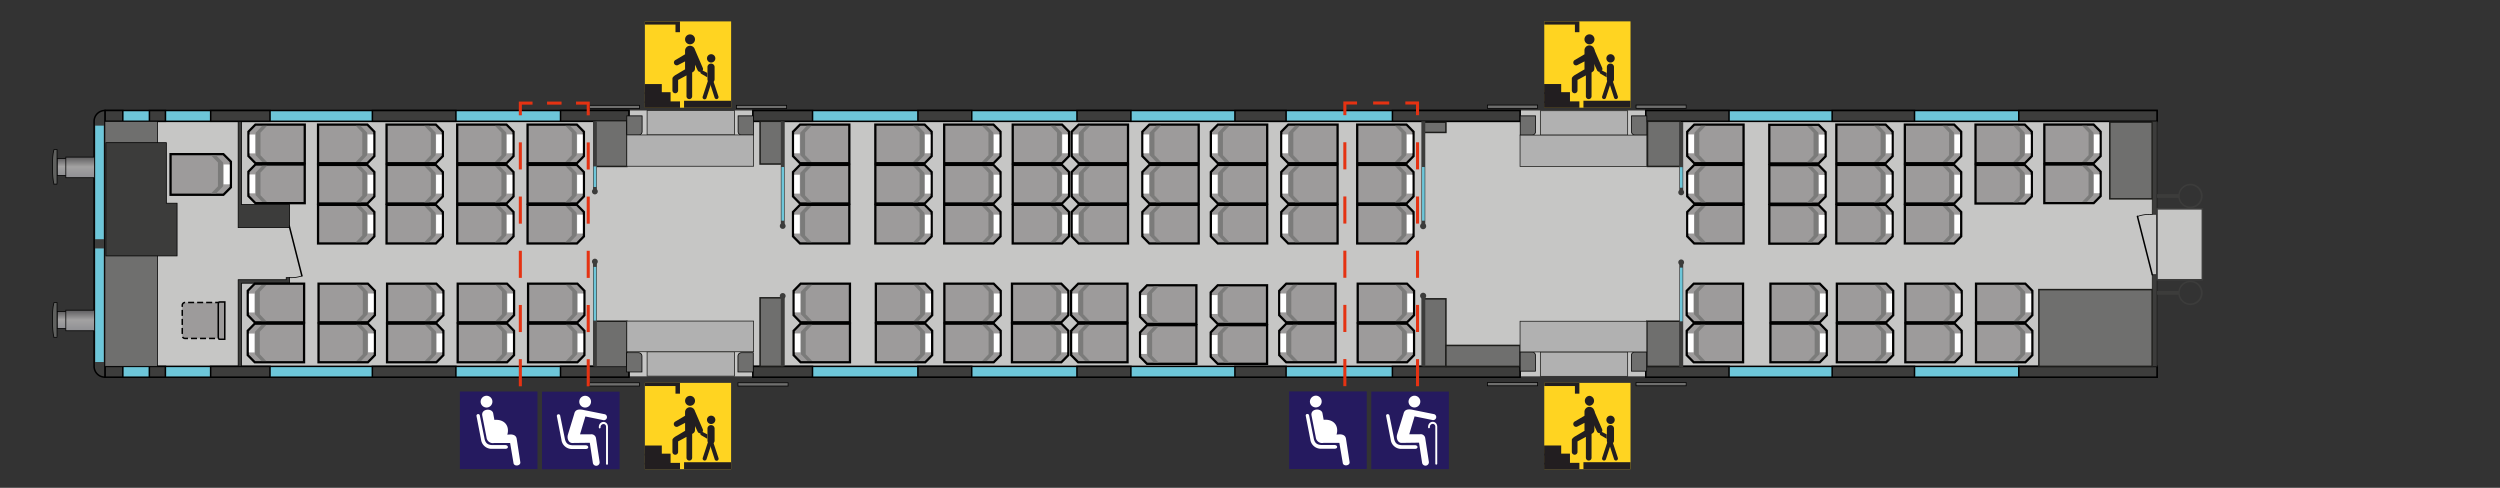 <svg xmlns="http://www.w3.org/2000/svg" xmlns:xlink="http://www.w3.org/1999/xlink" viewBox="0 0 820 160"><rect x="0" y="0" width="820" height="160" fill="#333333" stroke="none"/><defs><style>.cls-1,.cls-19{fill:#c6c6c5;}.cls-2{fill:#3d3d3c;}.cls-12,.cls-13,.cls-14,.cls-15,.cls-16,.cls-17,.cls-2,.cls-20,.cls-24,.cls-25,.cls-3,.cls-7,.cls-8,.cls-9{stroke:#000;}.cls-10,.cls-12,.cls-13,.cls-14,.cls-15,.cls-16,.cls-17,.cls-19,.cls-2,.cls-20,.cls-24,.cls-25,.cls-28,.cls-29,.cls-3,.cls-30,.cls-31,.cls-34,.cls-35,.cls-36,.cls-4,.cls-5,.cls-6,.cls-7,.cls-8,.cls-9{stroke-miterlimit:10;}.cls-19,.cls-2,.cls-24,.cls-25,.cls-3,.cls-4,.cls-5,.cls-8{stroke-width:0.5px;}.cls-11,.cls-3{fill:#6dc6d9;}.cls-4,.cls-5,.cls-7{fill:#6f6f6e;}.cls-10,.cls-4,.cls-5,.cls-6{stroke:#1d1d1b;}.cls-5,.cls-6,.cls-8,.cls-9{stroke-linecap:round;}.cls-17,.cls-18,.cls-6{fill:#3c3c3b;}.cls-10,.cls-12,.cls-13,.cls-14,.cls-15,.cls-16,.cls-17,.cls-6,.cls-7,.cls-9{stroke-width:0.25px;}.cls-24,.cls-28,.cls-29,.cls-30,.cls-31,.cls-34,.cls-35,.cls-36,.cls-8,.cls-9{fill:none;}.cls-10{fill:#b1b1b1;}.cls-12{fill:url(#Cast_Iron);}.cls-13{fill:url(#Cast_Iron-2);}.cls-14{fill:#60615f;}.cls-15{fill:url(#Cast_Iron-3);}.cls-16{fill:url(#Cast_Iron-4);}.cls-19{stroke:#3c3c3b;}.cls-20,.cls-23,.cls-25{fill:#9d9b9b;}.cls-20{stroke-width:0.75px;}.cls-21{fill:#7b7b7a;}.cls-22,.cls-33{fill:#fff;}.cls-24{stroke-dasharray:1.97 0.99;}.cls-26{fill:#ffd421;}.cls-27{fill:#221e20;}.cls-28,.cls-29,.cls-30,.cls-31,.cls-34,.cls-35,.cls-36{stroke:#e53212;}.cls-29{stroke-dasharray:5.28 5.28;}.cls-30{stroke-dasharray:8.89 8.89;}.cls-31{stroke-dasharray:8.89 8.89 8.89 8.89;}.cls-32{fill:#251a5f;}.cls-33{fill-rule:evenodd;}.cls-34{stroke-dasharray:4.76 4.76;}.cls-35{stroke-dasharray:8.89 8.89;}.cls-36{stroke-dasharray:8.89 8.89 8.89 8.89;}</style><linearGradient id="Cast_Iron" x1="-655.38" y1="34.38" x2="-649.77" y2="34.38" gradientTransform="translate(-14.02 -597.82) rotate(-90)" gradientUnits="userSpaceOnUse"><stop offset="0.01" stop-color="#909094"/><stop offset="0.53" stop-color="#a3a2a2"/><stop offset="1" stop-color="#5f5e60"/></linearGradient><linearGradient id="Cast_Iron-2" x1="-656.11" y1="40.26" x2="-649.36" y2="40.26" xlink:href="#Cast_Iron"/><linearGradient id="Cast_Iron-3" x1="-705.58" y1="34.38" x2="-699.97" y2="34.38" xlink:href="#Cast_Iron"/><linearGradient id="Cast_Iron-4" x1="-706.32" y1="40.26" x2="-699.56" y2="40.26" xlink:href="#Cast_Iron"/></defs><title>Type69D_vogn1_BM69D_sett 57 og 71</title><g id="Type69D_vogn1_BM69D_sett_57_og_71" data-name="Type69D_vogn1_BM69D_sett 57 og 71"><g id="VOGNKASSE-6" data-name="VOGNKASSE"><rect class="cls-1" x="34.04" y="36.24" width="673.14" height="87.2"/><rect class="cls-2" x="37.64" y="120.18" width="2.63" height="3.54"/><rect class="cls-3" x="246.95" y="120.17" width="251.63" height="3.56"/><rect class="cls-2" x="301.07" y="120.16" width="17.65" height="3.54"/><rect class="cls-2" x="405.05" y="120.18" width="16.78" height="3.54"/><rect class="cls-2" x="353.24" y="120.18" width="17.69" height="3.54"/><rect class="cls-2" x="456.71" y="120.18" width="41.86" height="3.54"/><rect class="cls-2" x="246.95" y="120.18" width="19.55" height="3.54"/><rect class="cls-3" x="34.42" y="120.17" width="171.85" height="3.56"/><rect class="cls-3" x="539.82" y="120.17" width="167.7" height="3.56"/><rect class="cls-2" x="600.95" y="120.18" width="27.01" height="3.54"/><rect class="cls-2" x="539.82" y="120.18" width="27.3" height="3.54"/><rect class="cls-2" x="662.16" y="120.18" width="45.35" height="3.54"/><rect class="cls-2" x="183.85" y="120.16" width="22.42" height="3.54"/><rect class="cls-2" x="122.13" y="120.18" width="27.4" height="3.54"/><rect class="cls-2" x="69.09" y="120.18" width="19.47" height="3.54"/><rect class="cls-2" x="48.99" y="120.18" width="5.26" height="3.54"/><rect class="cls-2" x="34.42" y="120.18" width="5.87" height="3.54"/><rect class="cls-3" x="246.96" y="36.24" width="251.62" height="3.56"/><rect class="cls-2" x="301.08" y="36.23" width="17.65" height="3.54"/><rect class="cls-2" x="405.06" y="36.25" width="16.78" height="3.54"/><rect class="cls-2" x="353.25" y="36.24" width="17.69" height="3.54"/><rect class="cls-2" x="456.72" y="36.25" width="41.86" height="3.54"/><rect class="cls-2" x="246.96" y="36.25" width="19.55" height="3.54"/><polyline class="cls-3" points="34.4 36.24 206.28 36.24 206.28 39.8 34.4 39.8"/><rect class="cls-3" x="539.82" y="36.24" width="167.7" height="3.56"/><rect class="cls-2" x="600.95" y="36.25" width="27.01" height="3.54"/><rect class="cls-2" x="539.82" y="36.25" width="27.3" height="3.54"/><rect class="cls-2" x="662.16" y="36.25" width="45.35" height="3.54"/><rect class="cls-2" x="183.86" y="36.23" width="22.42" height="3.54"/><rect class="cls-2" x="122.14" y="36.25" width="27.4" height="3.54"/><rect class="cls-2" x="69.1" y="36.25" width="19.47" height="3.54"/><rect class="cls-2" x="49.01" y="36.25" width="5.26" height="3.54"/><rect class="cls-2" x="34.42" y="36.24" width="5.86" height="3.54"/><rect class="cls-4" x="692.02" y="40.04" width="13.91" height="25.18"/><rect class="cls-4" x="668.75" y="94.99" width="37.18" height="25.18"/><rect class="cls-5" x="540.38" y="39.79" width="10.74" height="14.8"/><rect class="cls-5" x="540.16" y="105.37" width="10.96" height="14.8"/><rect class="cls-5" x="466.84" y="98.02" width="7.42" height="22.15"/><rect class="cls-5" x="249.31" y="97.68" width="7.42" height="22.48"/><polyline class="cls-5" points="205.59 39.79 205.59 54.59 195.06 54.59 195.06 39.79"/><polyline class="cls-5" points="195.06 120.17 195.06 105.37 205.59 105.37 205.59 120.17"/><rect class="cls-5" x="249.31" y="39.79" width="7.42" height="14.01"/><rect class="cls-5" x="474.26" y="113.3" width="24.32" height="6.89"/><rect class="cls-6" x="705.94" y="39.8" width="1.58" height="30.47"/><rect class="cls-6" x="705.94" y="90.11" width="1.58" height="30.06"/><rect class="cls-7" x="487.87" y="34.46" width="16.44" height="1.07"/><rect class="cls-7" x="536.62" y="34.46" width="16.44" height="1.07"/><rect class="cls-7" x="487.87" y="125.47" width="16.44" height="1.07"/><rect class="cls-7" x="536.62" y="125.47" width="16.44" height="1.07"/><rect class="cls-7" x="193.3" y="34.54" width="16.44" height="1.07"/><rect class="cls-7" x="193.3" y="125.55" width="16.44" height="1.07"/><rect class="cls-7" x="242.05" y="125.55" width="16.44" height="1.07"/><rect class="cls-7" x="241.55" y="34.54" width="16.44" height="1.07"/><line class="cls-8" x1="705.94" y1="90.11" x2="701.08" y2="70.97"/><path class="cls-9" d="M701.08,71a11.86,11.86,0,0,1,4.83-.65"/><path class="cls-7" d="M247.07,122v-6.31h-3.89a1.14,1.14,0,0,0-1.13,1.14V122Z"/><path class="cls-7" d="M205.54,122v-6.31h3.89a1.14,1.14,0,0,1,1.13,1.14V122Z"/><path class="cls-7" d="M247.12,38v6.3h-3.89a1.13,1.13,0,0,1-1.13-1.13V38Z"/><path class="cls-7" d="M205.59,38v6.3h3.89a1.13,1.13,0,0,0,1.13-1.13V38Z"/><path class="cls-7" d="M540.13,121.74v-6.31h-3.88a1.14,1.14,0,0,0-1.14,1.13v5.18Z"/><path class="cls-7" d="M498.6,121.74v-6.31h3.89a1.13,1.13,0,0,1,1.13,1.13v5.18Z"/><path class="cls-7" d="M540.16,38v6.31h-3.89a1.14,1.14,0,0,1-1.13-1.14V38Z"/><path class="cls-7" d="M498.63,38v6.31h3.89a1.14,1.14,0,0,0,1.13-1.14V38Z"/><rect class="cls-5" x="466.84" y="40.09" width="7.42" height="3.34"/><rect class="cls-10" x="505.24" y="36.31" width="28.63" height="8.01"/><rect class="cls-10" x="498.58" y="44.32" width="41.58" height="10.27"/><rect class="cls-10" x="505.24" y="115.43" width="28.63" height="8.01"/><rect class="cls-10" x="498.58" y="105.37" width="41.58" height="10.06"/><rect class="cls-10" x="212.25" y="36.24" width="28.63" height="8.01"/><rect class="cls-10" x="205.59" y="44.26" width="41.58" height="10.27"/><rect class="cls-10" x="212.25" y="115.37" width="28.63" height="8.01"/><rect class="cls-10" x="205.59" y="105.31" width="41.58" height="10.06"/><path class="cls-2" d="M30.87,39.78h0v80.39h0a3.55,3.55,0,0,0,3.55,3.54V36.24A3.55,3.55,0,0,0,30.87,39.78Z"/><rect class="cls-11" x="31.23" y="41.21" width="2.81" height="37.25"/><rect class="cls-11" x="31.23" y="81.49" width="2.81" height="37.25"/><rect class="cls-7" x="34.4" y="39.8" width="17.24" height="80.36"/><rect class="cls-12" x="18.74" y="51.95" width="3.23" height="5.61"/><polyline class="cls-13" points="30.87 58.29 21.59 58.29 21.59 51.53 30.87 51.53"/><path class="cls-14" d="M18.71,60.25V49.06h-1l-.06.21c-.65,1.9-.53,9.26,0,10.95l0,.18h1l0-.15h0"/><rect class="cls-15" x="18.74" y="102.15" width="3.23" height="5.61"/><polyline class="cls-16" points="30.87 108.49 21.59 108.49 21.59 101.74 30.87 101.74"/><path class="cls-14" d="M18.71,110.45V99.26h-1l-.06.21c-.65,1.9-.53,9.27,0,11l0,.17h1l0-.15h0"/><polygon class="cls-17" points="79.21 92.89 79.21 120.12 78.12 120.12 78.12 92.89 78.12 91.75 79.21 91.75 93.88 91.75 93.88 91.07 94.97 91.07 94.97 91.75 94.97 92.89 94.97 92.89 79.21 92.89"/><line class="cls-8" x1="94.87" y1="74.08" x2="99.03" y2="90.49"/><path class="cls-9" d="M99,90.49a10.13,10.13,0,0,1-4.14.56"/><polygon class="cls-17" points="94.98 74.64 94.98 67.09 79.21 67.09 79.21 39.84 78.12 39.84 78.12 67.09 78.12 74.64 94.98 74.64"/><path class="cls-18" d="M707.52,96.68h7a4,4,0,1,0,0-1.24h-7Zm7.42-.62a3.48,3.48,0,1,1,3.47,3.47A3.48,3.48,0,0,1,714.94,96.06Z"/><path class="cls-18" d="M707.52,64.9h7a4,4,0,1,0,0-1.23h-7Zm7.42-.62a3.48,3.48,0,1,1,3.47,3.48A3.48,3.48,0,0,1,714.94,64.28Z"/><rect class="cls-19" x="707.52" y="68.5" width="14.85" height="23.26"/></g><g id="SETER-6" data-name="SETER"><polygon class="cls-20" points="553.24 95.39 553.24 103.39 555.52 105.71 571.72 105.71 571.72 93.05 555.54 93.05 553.24 95.39"/><polygon class="cls-21" points="555.63 103.08 555.64 103.08 557.76 105.3 559.33 105.3 557.21 103.08 557.21 103.08 557.21 95.65 557.21 95.65 559.33 93.44 557.76 93.44 555.66 95.63 555.63 95.63 555.63 103.08"/><rect class="cls-22" x="553.62" y="96.27" width="1.85" height="6.19"/><polygon class="cls-20" points="553.25 108.49 553.25 116.5 555.53 118.82 571.73 118.82 571.73 106.15 555.55 106.15 553.25 108.49"/><polygon class="cls-21" points="555.64 116.19 555.64 116.19 557.77 118.4 559.34 118.4 557.22 116.19 557.21 116.19 557.21 108.76 557.22 108.76 559.34 106.54 557.77 106.54 555.66 108.74 555.64 108.74 555.64 116.19"/><rect class="cls-22" x="553.63" y="109.37" width="1.85" height="6.19"/><polygon class="cls-20" points="553.41 56.43 553.41 64.43 555.69 66.75 571.89 66.75 571.89 54.09 555.71 54.09 553.41 56.43"/><polygon class="cls-21" points="555.8 64.12 555.81 64.12 557.93 66.34 559.5 66.34 557.38 64.12 557.38 64.12 557.38 56.69 557.38 56.69 559.5 54.48 557.93 54.48 555.83 56.67 555.8 56.67 555.8 64.12"/><rect class="cls-22" x="553.79" y="57.31" width="1.85" height="6.19"/><polygon class="cls-20" points="553.41 69.53 553.41 77.53 555.69 79.86 571.89 79.86 571.89 67.19 555.71 67.19 553.41 69.53"/><polygon class="cls-21" points="555.8 77.22 555.8 77.22 557.93 79.44 559.5 79.44 557.38 77.22 557.38 77.22 557.38 69.8 557.38 69.8 559.5 67.58 557.93 67.58 555.82 69.78 555.8 69.78 555.8 77.22"/><rect class="cls-22" x="553.79" y="70.41" width="1.85" height="6.19"/><polygon class="cls-20" points="553.41 43.21 553.41 51.21 555.69 53.53 571.89 53.53 571.89 40.87 555.71 40.87 553.41 43.21"/><polygon class="cls-21" points="555.8 50.9 555.8 50.9 557.93 53.11 559.5 53.11 557.38 50.9 557.38 50.9 557.38 43.47 557.38 43.47 559.5 41.26 557.93 41.26 555.83 43.45 555.8 43.45 555.8 50.9"/><rect class="cls-22" x="553.79" y="44.09" width="1.85" height="6.19"/><polygon class="cls-20" points="666.61 95.39 666.61 103.39 664.33 105.71 648.14 105.71 648.14 93.05 664.32 93.05 666.61 95.39"/><polygon class="cls-21" points="664.23 103.08 664.22 103.08 662.1 105.3 660.52 105.3 662.64 103.08 662.65 103.08 662.65 95.65 662.64 95.65 660.52 93.44 662.1 93.44 664.2 95.63 664.23 95.63 664.23 103.08"/><rect class="cls-22" x="664.38" y="96.27" width="1.85" height="6.19"/><polygon class="cls-20" points="666.61 108.49 666.61 116.5 664.33 118.82 648.13 118.82 648.13 106.15 664.31 106.15 666.61 108.49"/><polygon class="cls-21" points="664.22 116.19 664.21 116.19 662.09 118.4 660.51 118.4 662.64 116.19 662.64 116.19 662.64 108.76 662.64 108.76 660.51 106.54 662.09 106.54 664.19 108.74 664.22 108.74 664.22 116.19"/><rect class="cls-22" x="664.37" y="109.37" width="1.85" height="6.19"/><polygon class="cls-20" points="666.44 56.43 666.44 64.43 664.16 66.75 647.97 66.75 647.97 54.09 664.14 54.09 666.44 56.43"/><polygon class="cls-21" points="664.06 64.12 664.05 64.12 661.92 66.34 660.35 66.34 662.47 64.12 662.48 64.12 662.48 56.69 662.47 56.69 660.35 54.48 661.92 54.48 664.03 56.67 664.06 56.67 664.06 64.12"/><rect class="cls-22" x="664.21" y="57.31" width="1.85" height="6.19"/><polygon class="cls-20" points="666.44 43.21 666.44 51.21 664.16 53.53 647.97 53.53 647.97 40.87 664.14 40.87 666.44 43.21"/><polygon class="cls-21" points="664.06 50.9 664.05 50.9 661.93 53.11 660.35 53.11 662.47 50.9 662.48 50.9 662.48 43.47 662.47 43.47 660.35 41.26 661.93 41.26 664.03 43.45 664.06 43.45 664.06 50.9"/><rect class="cls-22" x="664.21" y="44.09" width="1.85" height="6.19"/><polygon class="cls-20" points="643.44 95.39 643.44 103.39 641.16 105.71 624.96 105.71 624.96 93.05 641.14 93.05 643.44 95.39"/><polygon class="cls-21" points="641.05 103.08 641.04 103.08 638.92 105.3 637.34 105.3 639.47 103.08 639.47 103.08 639.47 95.65 639.47 95.65 637.34 93.44 638.92 93.44 641.02 95.63 641.05 95.63 641.05 103.08"/><rect class="cls-22" x="641.21" y="96.27" width="1.85" height="6.19"/><polygon class="cls-20" points="643.43 108.49 643.43 116.5 641.15 118.82 624.95 118.82 624.95 106.15 641.13 106.15 643.43 108.49"/><polygon class="cls-21" points="641.04 116.19 641.04 116.19 638.91 118.4 637.34 118.4 639.46 116.19 639.47 116.19 639.47 108.76 639.46 108.76 637.34 106.54 638.91 106.54 641.02 108.74 641.04 108.74 641.04 116.19"/><rect class="cls-22" x="641.2" y="109.37" width="1.85" height="6.19"/><polygon class="cls-20" points="643.27 56.43 643.27 64.43 640.99 66.75 624.79 66.75 624.79 54.09 640.97 54.09 643.27 56.43"/><polygon class="cls-21" points="640.88 64.12 640.87 64.12 638.75 66.34 637.17 66.34 639.3 64.12 639.3 64.12 639.3 56.69 639.3 56.69 637.17 54.48 638.75 54.48 640.85 56.67 640.88 56.67 640.88 64.12"/><rect class="cls-22" x="641.04" y="57.31" width="1.85" height="6.19"/><polygon class="cls-20" points="643.27 69.53 643.27 77.53 640.99 79.86 624.79 79.86 624.79 67.19 640.97 67.19 643.27 69.53"/><polygon class="cls-21" points="640.88 77.22 640.88 77.22 638.75 79.44 637.18 79.44 639.3 77.22 639.31 77.22 639.31 69.8 639.3 69.8 637.18 67.58 638.75 67.58 640.85 69.78 640.88 69.78 640.88 77.22"/><rect class="cls-22" x="641.04" y="70.41" width="1.85" height="6.19"/><polygon class="cls-20" points="643.27 43.21 643.27 51.21 640.99 53.53 624.79 53.53 624.79 40.87 640.97 40.87 643.27 43.21"/><polygon class="cls-21" points="640.88 50.9 640.87 50.9 638.75 53.11 637.17 53.11 639.3 50.9 639.3 50.9 639.3 43.47 639.3 43.47 637.17 41.26 638.75 41.26 640.85 43.45 640.88 43.45 640.88 50.9"/><rect class="cls-22" x="641.04" y="44.09" width="1.85" height="6.19"/><polygon class="cls-20" points="620.97 95.39 620.97 103.39 618.68 105.71 602.49 105.71 602.49 93.05 618.67 93.05 620.97 95.39"/><polygon class="cls-21" points="618.58 103.08 618.57 103.08 616.45 105.3 614.88 105.3 616.99 103.08 617 103.08 617 95.65 616.99 95.65 614.88 93.44 616.45 93.44 618.55 95.63 618.58 95.63 618.58 103.08"/><rect class="cls-22" x="618.73" y="96.27" width="1.85" height="6.19"/><polygon class="cls-20" points="620.96 108.49 620.96 116.5 618.68 118.82 602.48 118.82 602.48 106.15 618.66 106.15 620.96 108.49"/><polygon class="cls-21" points="618.57 116.19 618.57 116.19 616.44 118.4 614.87 118.4 616.99 116.19 616.99 116.19 616.99 108.76 616.99 108.76 614.87 106.54 616.44 106.54 618.54 108.74 618.57 108.74 618.57 116.19"/><rect class="cls-22" x="618.73" y="109.37" width="1.85" height="6.19"/><polygon class="cls-20" points="620.79 56.43 620.79 64.43 618.51 66.75 602.32 66.75 602.32 54.09 618.5 54.09 620.79 56.43"/><polygon class="cls-21" points="618.41 64.12 618.4 64.12 616.28 66.34 614.7 66.34 616.82 64.12 616.83 64.12 616.83 56.69 616.82 56.69 614.7 54.48 616.28 54.48 618.38 56.67 618.41 56.67 618.41 64.12"/><rect class="cls-22" x="618.56" y="57.31" width="1.85" height="6.19"/><polygon class="cls-20" points="620.79 69.53 620.79 77.53 618.52 79.86 602.32 79.86 602.32 67.19 618.5 67.19 620.79 69.53"/><polygon class="cls-21" points="618.41 77.22 618.4 77.22 616.28 79.44 614.7 79.44 616.83 77.22 616.83 77.22 616.83 69.8 616.83 69.8 614.7 67.58 616.28 67.58 618.38 69.78 618.41 69.78 618.41 77.22"/><rect class="cls-22" x="618.57" y="70.41" width="1.85" height="6.19"/><polygon class="cls-20" points="620.79 43.21 620.79 51.21 618.52 53.53 602.32 53.53 602.32 40.87 618.5 40.87 620.79 43.21"/><polygon class="cls-21" points="618.41 50.9 618.4 50.9 616.28 53.11 614.7 53.11 616.83 50.9 616.83 50.9 616.83 43.47 616.83 43.47 614.7 41.26 616.28 41.26 618.38 43.45 618.41 43.45 618.41 50.9"/><rect class="cls-22" x="618.57" y="44.09" width="1.85" height="6.19"/><polygon class="cls-20" points="599.18 95.39 599.18 103.39 596.9 105.71 580.71 105.71 580.71 93.05 596.89 93.05 599.18 95.39"/><polygon class="cls-21" points="596.79 103.08 596.79 103.08 594.66 105.3 593.09 105.3 595.21 103.08 595.22 103.08 595.22 95.65 595.21 95.65 593.09 93.44 594.66 93.44 596.77 95.63 596.79 95.63 596.79 103.08"/><rect class="cls-22" x="596.95" y="96.27" width="1.85" height="6.19"/><polygon class="cls-20" points="599.17 108.49 599.17 116.5 596.89 118.82 580.7 118.82 580.7 106.15 596.88 106.15 599.17 108.49"/><polygon class="cls-21" points="596.79 116.19 596.78 116.19 594.66 118.4 593.08 118.4 595.2 116.19 595.21 116.19 595.21 108.76 595.2 108.76 593.08 106.54 594.66 106.54 596.76 108.74 596.79 108.74 596.79 116.19"/><rect class="cls-22" x="596.94" y="109.37" width="1.85" height="6.19"/><polygon class="cls-20" points="191.69 95.39 191.69 103.39 189.41 105.71 173.21 105.71 173.21 93.05 189.39 93.05 191.69 95.39"/><polygon class="cls-21" points="189.3 103.08 189.3 103.08 187.17 105.3 185.6 105.3 187.72 103.08 187.72 103.08 187.72 95.65 187.72 95.65 185.6 93.44 187.17 93.44 189.28 95.63 189.3 95.63 189.3 103.08"/><rect class="cls-22" x="189.46" y="96.27" width="1.85" height="6.19"/><polygon class="cls-20" points="191.68 108.49 191.68 116.5 189.4 118.82 173.2 118.82 173.2 106.15 189.38 106.15 191.68 108.49"/><polygon class="cls-21" points="189.3 116.19 189.29 116.19 187.17 118.4 185.59 118.4 187.71 116.19 187.72 116.19 187.72 108.76 187.71 108.76 185.59 106.54 187.17 106.54 189.27 108.74 189.3 108.74 189.3 116.19"/><rect class="cls-22" x="189.45" y="109.37" width="1.85" height="6.19"/><polygon class="cls-20" points="191.52 56.43 191.52 64.43 189.24 66.75 173.04 66.75 173.04 54.09 189.22 54.09 191.52 56.43"/><polygon class="cls-21" points="189.13 64.12 189.13 64.12 187 66.34 185.43 66.34 187.55 64.12 187.56 64.12 187.56 56.69 187.55 56.69 185.43 54.48 187 54.48 189.11 56.67 189.13 56.67 189.13 64.12"/><rect class="cls-22" x="189.29" y="57.31" width="1.85" height="6.19"/><polygon class="cls-20" points="191.52 69.53 191.52 77.53 189.24 79.86 173.04 79.86 173.04 67.19 189.22 67.19 191.52 69.53"/><polygon class="cls-21" points="189.13 77.22 189.13 77.22 187 79.44 185.43 79.44 187.55 77.22 187.56 77.22 187.56 69.8 187.55 69.8 185.43 67.58 187 67.58 189.11 69.78 189.13 69.78 189.13 77.22"/><rect class="cls-22" x="189.29" y="70.41" width="1.85" height="6.19"/><polygon class="cls-20" points="191.52 43.21 191.52 51.21 189.24 53.53 173.04 53.53 173.04 40.87 189.22 40.87 191.52 43.21"/><polygon class="cls-21" points="189.13 50.9 189.13 50.9 187 53.11 185.43 53.11 187.55 50.9 187.56 50.9 187.56 43.47 187.55 43.47 185.43 41.26 187 41.26 189.11 43.45 189.13 43.45 189.13 50.9"/><rect class="cls-22" x="189.29" y="44.09" width="1.85" height="6.19"/><polygon class="cls-20" points="168.61 95.39 168.61 103.39 166.33 105.71 150.13 105.71 150.13 93.05 166.31 93.05 168.61 95.39"/><polygon class="cls-21" points="166.22 103.08 166.22 103.08 164.09 105.3 162.52 105.3 164.64 103.08 164.64 103.08 164.64 95.65 164.64 95.65 162.52 93.44 164.09 93.44 166.2 95.63 166.22 95.63 166.22 103.08"/><rect class="cls-22" x="166.38" y="96.27" width="1.85" height="6.19"/><polygon class="cls-20" points="168.6 108.49 168.6 116.5 166.32 118.82 150.12 118.82 150.12 106.15 166.3 106.15 168.6 108.49"/><polygon class="cls-21" points="166.22 116.19 166.21 116.19 164.09 118.4 162.51 118.4 164.63 116.19 164.64 116.19 164.64 108.76 164.63 108.76 162.51 106.54 164.09 106.54 166.19 108.74 166.22 108.74 166.22 116.19"/><rect class="cls-22" x="166.37" y="109.37" width="1.85" height="6.19"/><polygon class="cls-20" points="168.44 56.43 168.44 64.43 166.16 66.75 149.96 66.75 149.96 54.09 166.14 54.09 168.44 56.43"/><polygon class="cls-21" points="166.05 64.12 166.05 64.12 163.92 66.34 162.35 66.34 164.47 64.12 164.47 64.12 164.47 56.69 164.47 56.69 162.35 54.48 163.92 54.48 166.03 56.67 166.05 56.67 166.05 64.12"/><rect class="cls-22" x="166.21" y="57.31" width="1.85" height="6.19"/><polygon class="cls-20" points="168.44 69.53 168.44 77.53 166.16 79.86 149.96 79.86 149.96 67.19 166.14 67.19 168.44 69.53"/><polygon class="cls-21" points="166.06 77.22 166.05 77.22 163.93 79.44 162.35 79.44 164.47 77.22 164.48 77.22 164.48 69.8 164.47 69.8 162.35 67.58 163.93 67.58 166.03 69.78 166.06 69.78 166.06 77.22"/><rect class="cls-22" x="166.21" y="70.41" width="1.85" height="6.19"/><polygon class="cls-20" points="168.44 43.21 168.44 51.21 166.16 53.53 149.96 53.53 149.96 40.87 166.14 40.87 168.44 43.21"/><polygon class="cls-21" points="166.05 50.9 166.05 50.9 163.92 53.11 162.35 53.11 164.47 50.9 164.48 50.9 164.48 43.47 164.47 43.47 162.35 41.26 163.92 41.26 166.03 43.45 166.05 43.45 166.05 50.9"/><rect class="cls-22" x="166.21" y="44.09" width="1.85" height="6.19"/><polygon class="cls-20" points="145.43 95.39 145.43 103.39 143.15 105.71 126.96 105.71 126.96 93.05 143.13 93.05 145.43 95.39"/><polygon class="cls-21" points="143.04 103.08 143.04 103.08 140.91 105.3 139.34 105.3 141.46 103.08 141.47 103.08 141.47 95.65 141.46 95.65 139.34 93.44 140.91 93.44 143.02 95.63 143.04 95.63 143.04 103.08"/><rect class="cls-22" x="143.2" y="96.27" width="1.85" height="6.19"/><polygon class="cls-20" points="145.42 108.49 145.42 116.5 143.14 118.82 126.95 118.82 126.95 106.15 143.13 106.15 145.42 108.49"/><polygon class="cls-21" points="143.04 116.19 143.03 116.19 140.91 118.4 139.33 118.4 141.46 116.19 141.46 116.19 141.46 108.76 141.46 108.76 139.33 106.54 140.91 106.54 143.01 108.74 143.04 108.74 143.04 116.19"/><rect class="cls-22" x="143.19" y="109.37" width="1.85" height="6.19"/><polygon class="cls-20" points="145.26 56.43 145.26 64.43 142.98 66.75 126.79 66.75 126.79 54.09 142.96 54.09 145.26 56.43"/><polygon class="cls-21" points="142.87 64.12 142.87 64.12 140.75 66.34 139.17 66.34 141.29 64.12 141.3 64.12 141.3 56.69 141.29 56.69 139.17 54.48 140.75 54.48 142.85 56.67 142.87 56.67 142.87 64.12"/><rect class="cls-22" x="143.03" y="57.31" width="1.85" height="6.19"/><polygon class="cls-20" points="145.26 69.53 145.26 77.53 142.98 79.86 126.79 79.86 126.79 67.19 142.97 67.19 145.26 69.53"/><polygon class="cls-21" points="142.88 77.22 142.87 77.22 140.75 79.44 139.17 79.44 141.29 77.22 141.3 77.22 141.3 69.8 141.29 69.8 139.17 67.58 140.75 67.58 142.85 69.78 142.88 69.78 142.88 77.22"/><rect class="cls-22" x="143.04" y="70.41" width="1.85" height="6.19"/><polygon class="cls-20" points="145.26 43.21 145.26 51.21 142.98 53.53 126.79 53.53 126.79 40.87 142.97 40.87 145.26 43.21"/><polygon class="cls-21" points="142.88 50.9 142.87 50.9 140.75 53.11 139.17 53.11 141.29 50.9 141.3 50.9 141.3 43.47 141.29 43.47 139.17 41.26 140.75 41.26 142.85 43.45 142.88 43.45 142.88 50.9"/><rect class="cls-22" x="143.03" y="44.09" width="1.85" height="6.19"/><polygon class="cls-20" points="122.96 95.39 122.96 103.39 120.68 105.71 104.49 105.71 104.49 93.05 120.67 93.05 122.96 95.39"/><polygon class="cls-21" points="120.58 103.08 120.57 103.08 118.45 105.3 116.87 105.3 118.99 103.08 119 103.08 119 95.65 118.99 95.65 116.87 93.44 118.45 93.44 120.55 95.63 120.58 95.63 120.58 103.08"/><rect class="cls-22" x="120.73" y="96.27" width="1.85" height="6.19"/><polygon class="cls-20" points="122.95 108.49 122.95 116.5 120.67 118.82 104.48 118.82 104.48 106.15 120.66 106.15 122.95 108.49"/><polygon class="cls-21" points="120.57 116.19 120.56 116.19 118.44 118.4 116.86 118.4 118.99 116.19 118.99 116.19 118.99 108.76 118.99 108.76 116.86 106.54 118.44 106.54 120.54 108.74 120.57 108.74 120.57 116.19"/><rect class="cls-22" x="120.73" y="109.37" width="1.85" height="6.19"/><polygon class="cls-20" points="122.79 56.43 122.79 64.43 120.51 66.75 104.32 66.75 104.32 54.09 120.49 54.09 122.79 56.43"/><polygon class="cls-21" points="120.41 64.12 120.4 64.12 118.28 66.34 116.7 66.34 118.82 64.12 118.83 64.12 118.83 56.69 118.82 56.69 116.7 54.48 118.28 54.48 120.38 56.67 120.41 56.67 120.41 64.12"/><rect class="cls-22" x="120.56" y="57.31" width="1.85" height="6.19"/><polygon class="cls-20" points="122.79 69.53 122.79 77.53 120.51 79.86 104.32 79.86 104.32 67.19 120.5 67.19 122.79 69.53"/><polygon class="cls-21" points="120.41 77.22 120.4 77.22 118.28 79.44 116.7 79.44 118.83 77.22 118.83 77.22 118.83 69.8 118.83 69.8 116.7 67.58 118.28 67.58 120.38 69.78 120.41 69.78 120.41 77.22"/><rect class="cls-22" x="120.57" y="70.41" width="1.85" height="6.19"/><polygon class="cls-20" points="122.79 43.21 122.79 51.21 120.51 53.53 104.32 53.53 104.32 40.87 120.5 40.87 122.79 43.21"/><polygon class="cls-21" points="120.41 50.9 120.4 50.9 118.28 53.11 116.7 53.11 118.82 50.9 118.83 50.9 118.83 43.47 118.82 43.47 116.7 41.26 118.28 41.26 120.38 43.45 120.41 43.45 120.41 50.9"/><rect class="cls-22" x="120.56" y="44.09" width="1.85" height="6.19"/><polygon class="cls-20" points="463.81 95.39 463.81 103.39 461.53 105.71 445.33 105.71 445.33 93.05 461.51 93.05 463.81 95.39"/><polygon class="cls-21" points="461.42 103.08 461.42 103.08 459.29 105.3 457.72 105.3 459.84 103.08 459.85 103.08 459.85 95.65 459.84 95.65 457.72 93.44 459.29 93.44 461.4 95.63 461.42 95.63 461.42 103.08"/><rect class="cls-22" x="461.58" y="96.27" width="1.85" height="6.19"/><polygon class="cls-20" points="463.8 108.49 463.8 116.5 461.52 118.82 445.32 118.82 445.32 106.15 461.51 106.15 463.8 108.49"/><polygon class="cls-21" points="461.42 116.19 461.41 116.19 459.29 118.4 457.71 118.4 459.83 116.19 459.84 116.19 459.84 108.76 459.83 108.76 457.71 106.54 459.29 106.54 461.39 108.74 461.42 108.74 461.42 116.19"/><rect class="cls-22" x="461.57" y="109.37" width="1.85" height="6.19"/><polygon class="cls-20" points="463.64 56.43 463.64 64.43 461.36 66.75 445.16 66.75 445.16 54.09 461.34 54.09 463.64 56.43"/><polygon class="cls-21" points="461.25 64.12 461.25 64.12 459.12 66.34 457.55 66.34 459.67 64.12 459.68 64.12 459.68 56.69 459.67 56.69 457.55 54.48 459.12 54.48 461.23 56.67 461.25 56.67 461.25 64.12"/><rect class="cls-22" x="461.41" y="57.31" width="1.85" height="6.19"/><polygon class="cls-20" points="463.64 69.53 463.64 77.53 461.36 79.86 445.16 79.86 445.16 67.19 461.35 67.19 463.64 69.53"/><polygon class="cls-21" points="461.25 77.22 461.25 77.22 459.13 79.44 457.55 79.44 459.67 77.22 459.68 77.22 459.68 69.8 459.67 69.8 457.55 67.58 459.13 67.58 461.23 69.78 461.25 69.78 461.25 77.22"/><rect class="cls-22" x="461.41" y="70.41" width="1.85" height="6.19"/><polygon class="cls-20" points="463.64 43.21 463.64 51.21 461.36 53.53 445.16 53.53 445.16 40.87 461.34 40.87 463.64 43.21"/><polygon class="cls-21" points="461.25 50.9 461.25 50.9 459.12 53.11 457.55 53.11 459.67 50.9 459.68 50.9 459.68 43.47 459.67 43.47 457.55 41.26 459.12 41.26 461.23 43.45 461.25 43.45 461.25 50.9"/><rect class="cls-22" x="461.41" y="44.09" width="1.85" height="6.19"/><polygon class="cls-20" points="350.41 95.39 350.41 103.39 348.13 105.71 331.93 105.71 331.93 93.05 348.11 93.05 350.41 95.39"/><polygon class="cls-21" points="348.02 103.08 348.01 103.08 345.89 105.3 344.31 105.3 346.44 103.08 346.44 103.08 346.44 95.65 346.44 95.65 344.31 93.44 345.89 93.44 347.99 95.63 348.02 95.63 348.02 103.08"/><rect class="cls-22" x="348.18" y="96.27" width="1.85" height="6.19"/><polygon class="cls-20" points="350.4 108.49 350.4 116.5 348.12 118.82 331.92 118.82 331.92 106.15 348.1 106.15 350.4 108.49"/><polygon class="cls-21" points="348.01 116.19 348 116.19 345.88 118.4 344.31 118.4 346.43 116.19 346.44 116.19 346.44 108.76 346.43 108.76 344.31 106.54 345.88 106.54 347.99 108.74 348.01 108.74 348.01 116.19"/><rect class="cls-22" x="348.17" y="109.37" width="1.85" height="6.19"/><polygon class="cls-20" points="351.51 56.43 351.51 64.43 353.79 66.75 369.99 66.75 369.99 54.09 353.81 54.09 351.51 56.43"/><polygon class="cls-21" points="353.9 64.12 353.91 64.12 356.03 66.34 357.61 66.34 355.49 64.12 355.48 64.12 355.48 56.69 355.49 56.69 357.61 54.48 356.03 54.48 353.93 56.67 353.9 56.67 353.9 64.12"/><rect class="cls-22" x="351.89" y="57.31" width="1.86" height="6.19"/><polygon class="cls-20" points="351.51 69.53 351.51 77.53 353.79 79.86 369.99 79.86 369.99 67.19 353.81 67.19 351.51 69.53"/><polygon class="cls-21" points="353.9 77.22 353.9 77.22 356.03 79.44 357.6 79.44 355.48 77.22 355.48 77.22 355.48 69.8 355.48 69.8 357.6 67.58 356.03 67.58 353.93 69.78 353.9 69.78 353.9 77.22"/><rect class="cls-22" x="351.89" y="70.41" width="1.85" height="6.19"/><polygon class="cls-20" points="351.51 43.21 351.51 51.21 353.79 53.53 369.99 53.53 369.99 40.87 353.81 40.87 351.51 43.21"/><polygon class="cls-21" points="353.9 50.9 353.91 50.9 356.03 53.11 357.61 53.11 355.48 50.9 355.48 50.9 355.48 43.47 355.48 43.47 357.61 41.26 356.03 41.26 353.93 43.45 353.9 43.45 353.9 50.9"/><rect class="cls-22" x="351.89" y="44.09" width="1.85" height="6.19"/><polygon class="cls-20" points="328.23 95.39 328.23 103.39 325.95 105.71 309.75 105.71 309.75 93.05 325.93 93.05 328.23 95.39"/><polygon class="cls-21" points="325.84 103.08 325.84 103.08 323.71 105.3 322.13 105.3 324.26 103.08 324.26 103.08 324.26 95.65 324.26 95.65 322.13 93.44 323.71 93.44 325.81 95.63 325.84 95.63 325.84 103.08"/><rect class="cls-22" x="326" y="96.27" width="1.85" height="6.19"/><polygon class="cls-20" points="328.22 108.49 328.22 116.5 325.94 118.82 309.74 118.82 309.74 106.15 325.92 106.15 328.22 108.49"/><polygon class="cls-21" points="325.83 116.19 325.83 116.19 323.7 118.4 322.13 118.4 324.25 116.19 324.25 116.19 324.25 108.76 324.25 108.76 322.13 106.54 323.7 106.54 325.81 108.74 325.83 108.74 325.83 116.19"/><rect class="cls-22" x="325.99" y="109.37" width="1.85" height="6.19"/><polygon class="cls-20" points="374.69 56.43 374.69 64.43 376.97 66.75 393.17 66.75 393.17 54.09 376.99 54.09 374.69 56.43"/><polygon class="cls-21" points="377.08 64.12 377.08 64.12 379.21 66.34 380.79 66.34 378.66 64.12 378.66 64.12 378.66 56.69 378.66 56.69 380.79 54.48 379.21 54.48 377.11 56.67 377.08 56.67 377.08 64.12"/><rect class="cls-22" x="375.07" y="57.31" width="1.85" height="6.19"/><polygon class="cls-20" points="374.69 69.53 374.69 77.53 376.97 79.86 393.17 79.86 393.17 67.19 376.99 67.19 374.69 69.53"/><polygon class="cls-21" points="377.08 77.22 377.08 77.22 379.21 79.44 380.78 79.44 378.66 77.22 378.65 77.22 378.65 69.8 378.66 69.8 380.78 67.58 379.21 67.58 377.1 69.78 377.08 69.78 377.08 77.22"/><rect class="cls-22" x="375.07" y="70.41" width="1.85" height="6.19"/><polygon class="cls-20" points="374.69 43.21 374.69 51.21 376.97 53.53 393.17 53.53 393.17 40.87 376.99 40.87 374.69 43.21"/><polygon class="cls-21" points="377.08 50.9 377.08 50.9 379.21 53.11 380.79 53.11 378.66 50.9 378.66 50.9 378.66 43.47 378.66 43.47 380.79 41.26 379.21 41.26 377.11 43.45 377.08 43.45 377.08 50.9"/><rect class="cls-22" x="375.07" y="44.09" width="1.85" height="6.19"/><polygon class="cls-20" points="305.76 95.39 305.76 103.39 303.48 105.71 287.28 105.71 287.28 93.05 303.46 93.05 305.76 95.39"/><polygon class="cls-21" points="303.37 103.08 303.36 103.08 301.24 105.3 299.67 105.3 301.79 103.08 301.79 103.08 301.79 95.65 301.79 95.65 299.67 93.44 301.24 93.44 303.34 95.63 303.37 95.63 303.37 103.08"/><rect class="cls-22" x="303.53" y="96.27" width="1.85" height="6.19"/><polygon class="cls-20" points="305.75 108.49 305.75 116.5 303.47 118.82 287.27 118.82 287.27 106.15 303.45 106.15 305.75 108.49"/><polygon class="cls-21" points="303.36 116.19 303.36 116.19 301.23 118.4 299.66 118.4 301.78 116.19 301.79 116.19 301.79 108.76 301.78 108.76 299.66 106.54 301.23 106.54 303.34 108.74 303.36 108.74 303.36 116.19"/><rect class="cls-22" x="303.52" y="109.37" width="1.85" height="6.19"/><polygon class="cls-20" points="397.16 56.43 397.16 64.43 399.44 66.75 415.64 66.75 415.64 54.09 399.46 54.09 397.16 56.43"/><polygon class="cls-21" points="399.55 64.12 399.56 64.12 401.68 66.34 403.26 66.34 401.13 64.12 401.13 64.12 401.13 56.69 401.13 56.69 403.26 54.48 401.68 54.48 399.58 56.67 399.55 56.67 399.55 64.12"/><rect class="cls-22" x="397.54" y="57.31" width="1.85" height="6.19"/><polygon class="cls-20" points="397.16 69.53 397.16 77.53 399.44 79.86 415.64 79.86 415.64 67.19 399.46 67.19 397.16 69.53"/><polygon class="cls-21" points="399.55 77.22 399.56 77.22 401.68 79.44 403.25 79.44 401.13 77.22 401.13 77.22 401.13 69.8 401.13 69.8 403.25 67.58 401.68 67.58 399.58 69.78 399.55 69.78 399.55 77.22"/><rect class="cls-22" x="397.54" y="70.41" width="1.85" height="6.19"/><polygon class="cls-20" points="397.16 43.21 397.16 51.21 399.44 53.53 415.64 53.53 415.64 40.87 399.46 40.87 397.16 43.21"/><polygon class="cls-21" points="399.55 50.9 399.56 50.9 401.68 53.11 403.25 53.11 401.13 50.9 401.13 50.9 401.13 43.47 401.13 43.47 403.25 41.26 401.68 41.26 399.58 43.45 399.55 43.45 399.55 50.9"/><rect class="cls-22" x="397.54" y="44.09" width="1.85" height="6.19"/><polygon class="cls-20" points="373.93 95.91 373.93 103.91 376.21 106.24 392.41 106.24 392.41 93.57 376.23 93.57 373.93 95.91"/><polygon class="cls-21" points="376.32 103.61 376.32 103.61 378.45 105.82 380.02 105.82 377.9 103.61 377.89 103.61 377.89 96.17 377.9 96.17 380.02 93.96 378.45 93.96 376.34 96.15 376.32 96.15 376.32 103.61"/><rect class="cls-22" x="374.31" y="96.79" width="1.85" height="6.19"/><polygon class="cls-20" points="373.94 109.02 373.94 117.02 376.22 119.34 392.42 119.34 392.42 106.67 376.23 106.67 373.94 109.02"/><polygon class="cls-21" points="376.32 116.71 376.33 116.71 378.45 118.92 380.03 118.92 377.91 116.71 377.9 116.71 377.9 109.28 377.91 109.28 380.03 107.07 378.45 107.07 376.35 109.26 376.32 109.26 376.32 116.71"/><rect class="cls-22" x="374.31" y="109.9" width="1.85" height="6.19"/><polygon class="cls-20" points="420.25 56.43 420.25 64.43 422.53 66.75 438.73 66.75 438.73 54.09 422.55 54.09 420.25 56.43"/><polygon class="cls-21" points="422.64 64.12 422.64 64.12 424.77 66.34 426.35 66.34 424.22 64.12 424.22 64.12 424.22 56.69 424.22 56.69 426.35 54.48 424.77 54.48 422.67 56.67 422.64 56.67 422.64 64.12"/><rect class="cls-22" x="420.63" y="57.31" width="1.85" height="6.19"/><polygon class="cls-20" points="420.25 69.53 420.25 77.53 422.53 79.86 438.73 79.86 438.73 67.19 422.55 67.19 420.25 69.53"/><polygon class="cls-21" points="422.64 77.22 422.64 77.22 424.77 79.44 426.34 79.44 424.22 77.22 424.21 77.22 424.21 69.8 424.22 69.8 426.34 67.58 424.77 67.58 422.66 69.78 422.64 69.78 422.64 77.22"/><rect class="cls-22" x="420.63" y="70.41" width="1.85" height="6.19"/><polygon class="cls-20" points="420.25 43.21 420.25 51.21 422.53 53.53 438.73 53.53 438.73 40.87 422.55 40.87 420.25 43.21"/><polygon class="cls-21" points="422.64 50.9 422.64 50.9 424.77 53.11 426.35 53.11 424.22 50.9 424.22 50.9 424.22 43.47 424.22 43.47 426.35 41.26 424.77 41.26 422.67 43.45 422.64 43.45 422.64 50.9"/><rect class="cls-22" x="420.63" y="44.09" width="1.85" height="6.19"/><polygon class="cls-20" points="397.11 95.91 397.11 103.91 399.39 106.24 415.59 106.24 415.59 93.57 399.41 93.57 397.11 95.91"/><polygon class="cls-21" points="399.5 103.61 399.5 103.61 401.63 105.82 403.2 105.82 401.08 103.61 401.07 103.61 401.07 96.17 401.08 96.17 403.2 93.96 401.63 93.96 399.52 96.15 399.5 96.15 399.5 103.61"/><rect class="cls-22" x="397.49" y="96.79" width="1.85" height="6.19"/><polygon class="cls-20" points="397.12 109.02 397.12 117.02 399.4 119.34 415.6 119.34 415.6 106.67 399.41 106.67 397.12 109.02"/><polygon class="cls-21" points="399.5 116.71 399.51 116.71 401.63 118.92 403.21 118.92 401.09 116.71 401.08 116.71 401.08 109.28 401.09 109.28 403.21 107.07 401.63 107.07 399.53 109.26 399.5 109.26 399.5 116.71"/><rect class="cls-22" x="397.49" y="109.9" width="1.85" height="6.19"/><polygon class="cls-20" points="350.64 56.43 350.64 64.43 348.36 66.75 332.17 66.75 332.17 54.09 348.35 54.09 350.64 56.43"/><polygon class="cls-21" points="348.26 64.12 348.25 64.12 346.13 66.33 344.55 66.33 346.67 64.12 346.68 64.12 346.68 56.69 346.67 56.69 344.55 54.48 346.13 54.48 348.23 56.67 348.26 56.67 348.26 64.12"/><rect class="cls-22" x="348.41" y="57.31" width="1.85" height="6.19"/><polygon class="cls-20" points="350.64 69.53 350.64 77.53 348.36 79.85 332.17 79.85 332.17 67.19 348.35 67.19 350.64 69.53"/><polygon class="cls-21" points="348.26 77.22 348.25 77.22 346.13 79.44 344.55 79.44 346.68 77.22 346.68 77.22 346.68 69.79 346.68 69.79 344.55 67.58 346.13 67.58 348.23 69.77 348.26 69.77 348.26 77.22"/><rect class="cls-22" x="348.41" y="70.41" width="1.85" height="6.19"/><polygon class="cls-20" points="350.64 43.2 350.64 51.2 348.36 53.53 332.17 53.53 332.17 40.87 348.35 40.87 350.64 43.2"/><polygon class="cls-21" points="348.26 50.9 348.25 50.9 346.13 53.11 344.55 53.11 346.67 50.9 346.68 50.9 346.68 43.47 346.67 43.47 344.55 41.26 346.13 41.26 348.23 43.45 348.26 43.45 348.26 50.9"/><rect class="cls-22" x="348.41" y="44.08" width="1.85" height="6.19"/><polygon class="cls-20" points="419.58 95.39 419.58 103.39 421.86 105.71 438.06 105.71 438.06 93.05 421.88 93.05 419.58 95.39"/><polygon class="cls-21" points="421.97 103.08 421.97 103.08 424.1 105.3 425.67 105.3 423.55 103.08 423.55 103.08 423.55 95.65 423.55 95.65 425.67 93.44 424.1 93.44 421.99 95.63 421.97 95.63 421.97 103.08"/><rect class="cls-22" x="419.96" y="96.27" width="1.85" height="6.19"/><polygon class="cls-20" points="419.59 108.49 419.59 116.5 421.87 118.82 438.07 118.82 438.07 106.15 421.89 106.15 419.59 108.49"/><polygon class="cls-21" points="421.98 116.19 421.98 116.19 424.1 118.4 425.68 118.4 423.56 116.19 423.55 116.19 423.55 108.76 423.56 108.76 425.68 106.54 424.1 106.54 422 108.73 421.98 108.73 421.98 116.19"/><rect class="cls-22" x="419.97" y="109.37" width="1.85" height="6.19"/><polygon class="cls-20" points="328.17 56.43 328.17 64.43 325.89 66.75 309.69 66.75 309.69 54.09 325.87 54.09 328.17 56.43"/><polygon class="cls-21" points="325.78 64.12 325.78 64.12 323.65 66.33 322.08 66.33 324.2 64.12 324.21 64.12 324.21 56.69 324.2 56.69 322.08 54.48 323.65 54.48 325.76 56.67 325.78 56.67 325.78 64.12"/><rect class="cls-22" x="325.94" y="57.31" width="1.85" height="6.19"/><polygon class="cls-20" points="328.17 69.53 328.17 77.53 325.89 79.85 309.69 79.85 309.69 67.19 325.88 67.19 328.17 69.53"/><polygon class="cls-21" points="325.79 77.22 325.78 77.22 323.66 79.44 322.08 79.44 324.2 77.22 324.21 77.22 324.21 69.79 324.2 69.79 322.08 67.58 323.66 67.58 325.76 69.77 325.79 69.77 325.79 77.22"/><rect class="cls-22" x="325.94" y="70.41" width="1.85" height="6.19"/><polygon class="cls-20" points="328.17 43.2 328.17 51.2 325.89 53.53 309.69 53.53 309.69 40.87 325.87 40.87 328.17 43.2"/><polygon class="cls-21" points="325.79 50.9 325.78 50.9 323.65 53.11 322.08 53.11 324.2 50.9 324.21 50.9 324.21 43.47 324.2 43.47 322.08 41.26 323.65 41.26 325.76 43.45 325.79 43.45 325.79 50.9"/><rect class="cls-22" x="325.94" y="44.08" width="1.85" height="6.19"/><polygon class="cls-20" points="351.34 95.39 351.34 103.39 353.62 105.71 369.82 105.71 369.82 93.05 353.64 93.05 351.34 95.39"/><polygon class="cls-21" points="353.73 103.08 353.74 103.08 355.86 105.3 357.44 105.3 355.31 103.08 355.31 103.08 355.31 95.65 355.31 95.65 357.44 93.44 355.86 93.44 353.76 95.63 353.73 95.63 353.73 103.08"/><rect class="cls-22" x="351.72" y="96.27" width="1.85" height="6.19"/><polygon class="cls-20" points="351.35 108.49 351.35 116.5 353.63 118.82 369.83 118.82 369.83 106.15 353.65 106.15 351.35 108.49"/><polygon class="cls-21" points="353.74 116.19 353.74 116.19 355.87 118.4 357.44 118.4 355.32 116.19 355.31 116.19 355.31 108.76 355.32 108.76 357.44 106.54 355.87 106.54 353.76 108.74 353.74 108.74 353.74 116.19"/><rect class="cls-22" x="351.73" y="109.37" width="1.85" height="6.19"/><polygon class="cls-20" points="305.59 56.43 305.59 64.43 303.31 66.75 287.11 66.75 287.11 54.09 303.29 54.09 305.59 56.43"/><polygon class="cls-21" points="303.2 64.12 303.19 64.12 301.07 66.34 299.49 66.34 301.61 64.12 301.62 64.12 301.62 56.69 301.61 56.69 299.49 54.48 301.07 54.48 303.17 56.67 303.2 56.67 303.2 64.12"/><rect class="cls-22" x="303.35" y="57.31" width="1.85" height="6.19"/><polygon class="cls-20" points="305.59 69.53 305.59 77.53 303.31 79.86 287.11 79.86 287.11 67.19 303.29 67.19 305.59 69.53"/><polygon class="cls-21" points="303.2 77.23 303.19 77.23 301.07 79.44 299.5 79.44 301.62 77.23 301.62 77.23 301.62 69.8 301.62 69.8 299.5 67.58 301.07 67.58 303.18 69.78 303.2 69.78 303.2 77.23"/><rect class="cls-22" x="303.36" y="70.41" width="1.85" height="6.19"/><polygon class="cls-20" points="305.59 43.21 305.59 51.21 303.31 53.53 287.11 53.53 287.11 40.87 303.29 40.87 305.59 43.21"/><polygon class="cls-21" points="303.2 50.9 303.19 50.9 301.07 53.11 299.49 53.11 301.62 50.9 301.62 50.9 301.62 43.47 301.62 43.47 299.49 41.26 301.07 41.26 303.17 43.45 303.2 43.45 303.2 50.9"/><rect class="cls-22" x="303.36" y="44.09" width="1.85" height="6.19"/><polygon class="cls-20" points="260.31 95.39 260.31 103.39 262.58 105.71 278.78 105.71 278.78 93.05 262.6 93.05 260.31 95.39"/><polygon class="cls-21" points="262.69 103.08 262.7 103.08 264.82 105.3 266.4 105.3 264.27 103.08 264.27 103.08 264.27 95.65 264.27 95.65 266.4 93.44 264.82 93.44 262.72 95.63 262.69 95.63 262.69 103.08"/><rect class="cls-22" x="260.68" y="96.27" width="1.85" height="6.19"/><polygon class="cls-20" points="260.31 108.49 260.31 116.5 262.59 118.82 278.79 118.82 278.79 106.15 262.61 106.15 260.31 108.49"/><polygon class="cls-21" points="262.7 116.19 262.7 116.19 264.83 118.4 266.4 118.4 264.28 116.19 264.28 116.19 264.28 108.76 264.28 108.76 266.4 106.54 264.83 106.54 262.73 108.74 262.7 108.74 262.7 116.19"/><rect class="cls-22" x="260.69" y="109.37" width="1.85" height="6.19"/><path class="cls-23" d="M71.52,111a.91.91,0,0,0,.94-.89v-10a.92.92,0,0,0-.94-.89H60.78a.93.93,0,0,0-1,.89v10a.92.92,0,0,0,1,.89Z"/><path class="cls-24" d="M71.52,111a.91.91,0,0,0,.94-.89v-10a.92.92,0,0,0-.94-.89H60.78a.93.93,0,0,0-1,.89v10a.92.92,0,0,0,1,.89Z"/><path class="cls-25" d="M73.72,111.28H72c-.23,0-.41-.35-.41-.8V99.84c0-.44.18-.8.41-.8h1.74Z"/><polygon class="cls-20" points="598.8 56.49 598.8 64.49 596.52 66.81 580.33 66.81 580.33 54.15 596.5 54.15 598.8 56.49"/><polygon class="cls-21" points="596.42 64.19 596.41 64.19 594.29 66.4 592.71 66.4 594.83 64.19 594.84 64.19 594.84 56.75 594.83 56.75 592.71 54.54 594.29 54.54 596.39 56.73 596.42 56.73 596.42 64.19"/><rect class="cls-22" x="596.57" y="57.37" width="1.85" height="6.19"/><polygon class="cls-20" points="598.8 69.59 598.8 77.59 596.52 79.92 580.33 79.92 580.33 67.25 596.51 67.25 598.8 69.59"/><polygon class="cls-21" points="596.42 77.29 596.41 77.29 594.29 79.5 592.71 79.5 594.84 77.29 594.84 77.29 594.84 69.86 594.84 69.86 592.71 67.64 594.29 67.64 596.39 69.84 596.42 69.84 596.42 77.29"/><rect class="cls-22" x="596.58" y="70.47" width="1.85" height="6.19"/><polygon class="cls-20" points="598.8 43.27 598.8 51.27 596.52 53.59 580.33 53.59 580.33 40.93 596.51 40.93 598.8 43.27"/><polygon class="cls-21" points="596.42 50.96 596.41 50.96 594.29 53.17 592.71 53.17 594.83 50.96 594.84 50.96 594.84 43.53 594.83 43.53 592.71 41.32 594.29 41.32 596.39 43.51 596.42 43.51 596.42 50.96"/><rect class="cls-22" x="596.57" y="44.15" width="1.85" height="6.19"/><polygon class="cls-20" points="689.01 43.2 689.01 51.2 686.73 53.53 670.54 53.53 670.54 40.86 686.72 40.86 689.01 43.2"/><polygon class="cls-21" points="686.63 50.9 686.62 50.9 684.5 53.11 682.92 53.11 685.04 50.9 685.05 50.9 685.05 43.47 685.04 43.47 682.92 41.25 684.5 41.25 686.6 43.45 686.63 43.45 686.63 50.9"/><rect class="cls-22" x="686.78" y="44.08" width="1.85" height="6.19"/><polygon class="cls-20" points="689.01 56.31 689.01 64.31 686.73 66.63 670.53 66.63 670.53 53.97 686.71 53.97 689.01 56.31"/><polygon class="cls-21" points="686.62 64 686.61 64 684.49 66.22 682.92 66.22 685.04 64 685.04 64 685.04 56.57 685.04 56.57 682.92 54.36 684.49 54.36 686.59 56.55 686.62 56.55 686.62 64"/><rect class="cls-22" x="686.78" y="57.19" width="1.85" height="6.19"/><polygon class="cls-20" points="260.11 56.43 260.11 64.43 262.39 66.75 278.59 66.75 278.59 54.09 262.41 54.09 260.11 56.43"/><polygon class="cls-21" points="262.5 64.12 262.5 64.12 264.63 66.34 266.2 66.34 264.08 64.12 264.07 64.12 264.07 56.69 264.08 56.69 266.2 54.48 264.63 54.48 262.52 56.67 262.5 56.67 262.5 64.12"/><rect class="cls-22" x="260.49" y="57.31" width="1.85" height="6.19"/><polygon class="cls-20" points="260.11 69.53 260.11 77.53 262.39 79.86 278.58 79.86 278.58 67.19 262.4 67.19 260.11 69.53"/><polygon class="cls-21" points="262.49 77.23 262.5 77.23 264.62 79.44 266.2 79.44 264.08 77.23 264.07 77.23 264.07 69.8 264.08 69.8 266.2 67.58 264.62 67.58 262.52 69.78 262.49 69.78 262.49 77.23"/><rect class="cls-22" x="260.48" y="70.41" width="1.85" height="6.19"/><polygon class="cls-20" points="260.11 43.21 260.11 51.21 262.39 53.53 278.58 53.53 278.58 40.87 262.41 40.87 260.11 43.21"/><polygon class="cls-21" points="262.5 50.9 262.5 50.9 264.63 53.11 266.2 53.11 264.08 50.9 264.07 50.9 264.07 43.47 264.08 43.47 266.2 41.26 264.63 41.26 262.52 43.45 262.5 43.45 262.5 50.9"/><rect class="cls-22" x="260.49" y="44.09" width="1.85" height="6.19"/><polygon class="cls-20" points="81.48 64.3 81.48 56.3 83.76 53.97 99.95 53.97 99.95 66.64 83.78 66.64 81.48 64.3"/><polygon class="cls-21" points="83.86 56.6 83.87 56.6 86 54.39 87.57 54.39 85.45 56.6 85.44 56.6 85.44 64.03 85.45 64.03 87.57 66.25 86 66.25 83.89 64.06 83.86 64.06 83.86 56.6"/><rect class="cls-22" x="81.86" y="57.22" width="1.85" height="6.19"/><polygon class="cls-20" points="81.49 51.19 81.49 43.19 83.77 40.87 99.96 40.87 99.96 53.53 83.78 53.53 81.49 51.19"/><polygon class="cls-21" points="83.87 43.5 83.88 43.5 86 41.28 87.58 41.28 85.46 43.5 85.45 43.5 85.45 50.93 85.46 50.93 87.58 53.14 86 53.14 83.9 50.95 83.87 50.95 83.87 43.5"/><rect class="cls-22" x="81.86" y="44.12" width="1.85" height="6.19"/><polygon class="cls-20" points="81.26 116.48 81.26 108.48 83.54 106.16 99.73 106.16 99.73 118.82 83.56 118.82 81.26 116.48"/><polygon class="cls-21" points="83.65 108.78 83.65 108.78 85.78 106.57 87.35 106.57 85.23 108.78 85.22 108.78 85.22 116.22 85.23 116.22 87.35 118.43 85.78 118.43 83.67 116.24 83.65 116.24 83.65 108.78"/><rect class="cls-22" x="81.64" y="109.41" width="1.85" height="6.19"/><polygon class="cls-20" points="81.27 103.37 81.27 95.37 83.55 93.05 99.75 93.05 99.75 105.72 83.56 105.72 81.27 103.37"/><polygon class="cls-21" points="83.65 95.68 83.66 95.68 85.78 93.47 87.36 93.47 85.24 95.68 85.23 95.68 85.23 103.11 85.24 103.11 87.36 105.33 85.78 105.33 83.68 103.13 83.65 103.13 83.65 95.68"/><rect class="cls-22" x="81.64" y="96.3" width="1.85" height="6.19"/></g><g id="INNREDNING-6" data-name="INNREDNING"><polygon class="cls-20" points="75.73 53.03 75.73 61.44 73.29 63.88 55.94 63.88 55.94 50.56 73.27 50.56 75.73 53.03"/><polygon class="cls-21" points="73.18 61.12 73.17 61.12 70.89 63.45 69.21 63.45 71.48 61.12 71.49 61.12 71.49 53.3 71.48 53.3 69.21 50.97 70.89 50.97 73.15 53.28 73.18 53.28 73.18 61.12"/><rect class="cls-22" x="73.34" y="53.95" width="1.98" height="6.51"/><rect class="cls-18" x="194.5" y="39.79" width="1.28" height="23.04"/><path class="cls-18" d="M196.07,62.86a.95.95,0,1,1-.94-1A.94.94,0,0,1,196.07,62.86Z"/><rect class="cls-11" x="194.72" y="54.59" width="0.85" height="6.74"/><rect class="cls-18" x="194.5" y="86.03" width="1.28" height="34.14"/><path class="cls-18" d="M196.07,85.75a.95.95,0,1,0-.94,1A.95.95,0,0,0,196.07,85.75Z"/><rect class="cls-11" x="194.72" y="87.54" width="0.85" height="17.61"/><rect class="cls-18" x="550.81" y="40.04" width="1.28" height="23.04"/><path class="cls-18" d="M552.38,63.1a.95.95,0,1,1-1-.94A.94.94,0,0,1,552.38,63.1Z"/><rect class="cls-11" x="551.03" y="54.83" width="0.85" height="6.74"/><rect class="cls-18" x="550.81" y="86.27" width="1.28" height="34.14"/><path class="cls-18" d="M552.38,86a.95.95,0,1,0-1,1A1,1,0,0,0,552.38,86Z"/><rect class="cls-11" x="551.03" y="87.78" width="0.85" height="17.61"/><rect class="cls-18" x="466.21" y="97.1" width="1.28" height="23.04"/><path class="cls-18" d="M467.79,97.08a1,1,0,1,0-1,.94A.95.95,0,0,0,467.79,97.08Z"/><rect class="cls-18" x="466.21" y="39.77" width="1.28" height="34.14"/><path class="cls-18" d="M467.79,74.18a1,1,0,1,1-1-1A1,1,0,0,1,467.79,74.18Z"/><rect class="cls-11" x="466.43" y="54.78" width="0.85" height="17.61"/><rect class="cls-18" x="256.11" y="97.1" width="1.28" height="23.04"/><path class="cls-18" d="M257.68,97.08a.95.95,0,1,0-.94.94A.94.94,0,0,0,257.68,97.08Z"/><rect class="cls-18" x="256.11" y="39.77" width="1.28" height="34.14"/><path class="cls-18" d="M257.68,74.18a.95.95,0,1,1-.94-1A.95.95,0,0,1,257.68,74.18Z"/><rect class="cls-11" x="256.33" y="54.78" width="0.85" height="17.61"/><polygon class="cls-17" points="54.56 66.65 54.56 46.8 34.72 46.8 34.72 83.94 41.47 83.94 54.56 83.94 58.08 83.94 58.08 66.65 54.56 66.65"/></g><g id="SYMBOLER-6" data-name="SYMBOLER"><rect class="cls-26" x="211.52" y="125.58" width="28.28" height="28.31"/><path class="cls-27" d="M226.33,133.1a1.63,1.63,0,1,0-1.62-1.63,1.63,1.63,0,0,0,1.62,1.63"/><path class="cls-27" d="M224.71,141.27V138.7l-2.29,1.18a.93.93,0,1,1-.93-1.61l3.21-1.9V135.2a1.63,1.63,0,1,1,3.26,0v5.7c0,1-.51,1.13-.93,1.44v7.8a.93.93,0,0,1-1.86,0v-6.85l-2.75,1.49,0,3.44a.94.94,0,0,1-.94.94.93.93,0,0,1-.92-.94V144.3c0-.51,1-1.13,1-1.13l3.21-1.9"/><path class="cls-27" d="M227.25,138.27l1.56,3.27a.92.92,0,0,0,1.21.5,1,1,0,0,0,.5-1.23l-2.68-6.2"/><path class="cls-27" d="M233.25,139.08a1.37,1.37,0,1,0-1.36-1.37,1.37,1.37,0,0,0,1.36,1.37"/><path class="cls-27" d="M233.56,145l-1.81,5.6a.66.66,0,0,1-.82.43.67.67,0,0,1-.43-.83l1.74-5.28"/><path class="cls-27" d="M232.59,145l1.81,5.6a.66.66,0,1,0,1.25-.4l-1.74-5.28"/><path class="cls-27" d="M232.05,140.58a1.14,1.14,0,0,1,1.14-1.14h.06a1.14,1.14,0,0,1,1.14,1.14v3.93a1.14,1.14,0,0,1-1.14,1.14h-.06a1.14,1.14,0,0,1-1.14-1.14Z"/><path class="cls-27" d="M232,142.48l-1.43-.73a.58.58,0,0,0-.79.21.58.58,0,0,0,.21.79l2,1.18"/><rect class="cls-27" x="224.37" y="151.61" width="15.44" height="2.28"/><rect class="cls-27" x="211.46" y="151.82" width="11.58" height="2.11"/><rect class="cls-27" x="211.46" y="148.8" width="8.49" height="3.58"/><rect class="cls-27" x="211.46" y="146.13" width="5.61" height="3.3"/><polygon class="cls-27" points="223.03 125.58 223.03 125.58 211.52 125.58 211.52 126.62 221.56 126.62 221.56 129.12 223.03 129.12 223.03 125.58 223.03 125.58"/><rect class="cls-26" x="211.52" y="7.02" width="28.29" height="28.31"/><path class="cls-27" d="M226.33,14.54a1.63,1.63,0,1,0-1.63-1.63,1.63,1.63,0,0,0,1.63,1.63"/><path class="cls-27" d="M224.7,22.71V20.14l-2.28,1.18a.93.93,0,0,1-.93-1.61l3.21-1.9V16.64a1.63,1.63,0,0,1,3.26,0v5.7c0,1-.51,1.13-.93,1.44v7.8a.93.93,0,1,1-1.86,0V24.73l-2.75,1.49,0,3.44a.93.93,0,1,1-1.86,0V25.74c0-.51,1-1.13,1-1.13l3.21-1.9"/><path class="cls-27" d="M227.24,19.71,228.8,23a.93.93,0,1,0,1.71-.73l-2.67-6.2"/><path class="cls-27" d="M233.25,20.52a1.37,1.37,0,1,0-1.36-1.37,1.37,1.37,0,0,0,1.36,1.37"/><path class="cls-27" d="M233.56,26.45l-1.81,5.6a.66.66,0,1,1-1.25-.4l1.74-5.28"/><path class="cls-27" d="M232.59,26.45l1.81,5.6a.66.66,0,0,0,.82.43.67.67,0,0,0,.43-.83l-1.74-5.28"/><path class="cls-27" d="M232.05,22a1.14,1.14,0,0,1,1.13-1.14h.07A1.14,1.14,0,0,1,234.39,22V26a1.14,1.14,0,0,1-1.14,1.14h-.07A1.14,1.14,0,0,1,232.05,26Z"/><path class="cls-27" d="M232,23.92l-1.42-.73a.57.57,0,0,0-.79.21.58.58,0,0,0,.21.79l2,1.18"/><rect class="cls-27" x="224.37" y="33.05" width="15.44" height="2.29"/><rect class="cls-27" x="211.46" y="33.26" width="11.58" height="2.11"/><rect class="cls-27" x="211.46" y="30.24" width="8.49" height="3.58"/><rect class="cls-27" x="211.46" y="27.57" width="5.61" height="3.3"/><polygon class="cls-27" points="223.03 7.02 223.03 7.02 211.52 7.02 211.52 8.06 221.56 8.06 221.56 10.56 223.03 10.56 223.03 7.02 223.03 7.02"/><rect class="cls-26" x="506.52" y="125.58" width="28.29" height="28.31"/><path class="cls-27" d="M521.34,133.1a1.64,1.64,0,0,0,0-3.27,1.64,1.64,0,0,0,0,3.27"/><path class="cls-27" d="M519.71,141.26V138.7l-2.29,1.18a.91.91,0,0,1-1.26-.34.94.94,0,0,1,.33-1.28l3.22-1.89V135.2a1.63,1.63,0,1,1,3.25,0v5.7c0,1-.51,1.13-.93,1.44v7.8a.93.93,0,0,1-.92.93.94.94,0,0,1-.94-.93v-6.85l-2.75,1.49,0,3.44a.93.93,0,1,1-1.86,0V144.3c0-.51,1-1.13,1-1.13l3.22-1.9"/><path class="cls-27" d="M522.25,138.27l1.56,3.27A.92.92,0,0,0,525,142a.93.93,0,0,0,.49-1.22l-2.68-6.2"/><path class="cls-27" d="M528.26,139.08a1.37,1.37,0,1,0-1.37-1.37,1.36,1.36,0,0,0,1.37,1.37"/><path class="cls-27" d="M528.57,145l-1.82,5.6a.65.65,0,0,1-.81.43.67.67,0,0,1-.44-.83l1.75-5.29"/><path class="cls-27" d="M527.6,145l1.81,5.6a.65.65,0,0,0,.81.43.67.67,0,0,0,.44-.83l-1.74-5.29"/><path class="cls-27" d="M527.05,140.58a1.14,1.14,0,0,1,1.14-1.14h.07a1.14,1.14,0,0,1,1.14,1.14v3.93a1.14,1.14,0,0,1-1.14,1.14h-.07a1.14,1.14,0,0,1-1.14-1.14Z"/><path class="cls-27" d="M527,142.48l-1.42-.73a.58.58,0,0,0-.58,1l2,1.18"/><rect class="cls-27" x="519.37" y="151.6" width="15.44" height="2.28"/><rect class="cls-27" x="506.46" y="151.81" width="11.58" height="2.11"/><rect class="cls-27" x="506.46" y="148.79" width="8.49" height="3.58"/><rect class="cls-27" x="506.46" y="146.12" width="5.61" height="3.3"/><polygon class="cls-27" points="518.03 125.58 518.03 125.58 506.52 125.58 506.52 126.62 516.57 126.62 516.57 129.12 518.04 129.12 518.04 125.58 518.03 125.58"/><rect class="cls-26" x="506.52" y="7.01" width="28.29" height="28.31"/><path class="cls-27" d="M521.33,14.54a1.64,1.64,0,1,0-1.62-1.63,1.63,1.63,0,0,0,1.62,1.63"/><path class="cls-27" d="M519.71,22.7V20.14l-2.29,1.18a.93.93,0,0,1-1.27-.34,1,1,0,0,1,.34-1.28l3.22-1.89V16.64a1.63,1.63,0,1,1,3.25,0v5.7c0,1-.51,1.13-.93,1.44v7.8a.93.93,0,0,1-1.86,0V24.73l-2.75,1.49,0,3.44a.93.93,0,1,1-1.86,0V25.74c0-.51,1-1.14,1-1.14l3.22-1.89"/><path class="cls-27" d="M522.25,19.71,523.81,23a.92.92,0,0,0,1.22.49.93.93,0,0,0,.49-1.22l-2.68-6.2"/><path class="cls-27" d="M528.26,20.52a1.37,1.37,0,1,0-1.37-1.37,1.36,1.36,0,0,0,1.37,1.37"/><path class="cls-27" d="M528.56,26.45l-1.81,5.6a.65.65,0,0,1-.81.43.66.66,0,0,1-.44-.83l1.74-5.29"/><path class="cls-27" d="M527.59,26.45l1.82,5.6a.65.65,0,0,0,.81.43.68.68,0,0,0,.44-.83l-1.75-5.29"/><path class="cls-27" d="M527.05,22a1.15,1.15,0,0,1,1.14-1.15h.07A1.15,1.15,0,0,1,529.39,22V26a1.14,1.14,0,0,1-1.13,1.14h-.07A1.14,1.14,0,0,1,527.05,26Z"/><path class="cls-27" d="M527,23.92l-1.42-.73a.58.58,0,1,0-.58,1l2,1.18"/><rect class="cls-27" x="519.37" y="33.04" width="15.44" height="2.29"/><rect class="cls-27" x="506.46" y="33.25" width="11.58" height="2.11"/><rect class="cls-27" x="506.46" y="30.23" width="8.49" height="3.58"/><rect class="cls-27" x="506.46" y="27.56" width="5.61" height="3.3"/><polygon class="cls-27" points="518.03 7.02 518.03 7.01 506.52 7.01 506.52 8.06 516.57 8.06 516.57 10.56 518.04 10.56 518.04 7.02 518.03 7.02"/><polyline class="cls-28" points="464.95 135.55 464.95 139.55 460.95 139.55"/><line class="cls-29" x1="455.67" y1="139.55" x2="447.75" y2="139.55"/><polyline class="cls-28" points="445.11 139.55 441.11 139.55 441.11 135.55"/><line class="cls-30" x1="441.11" y1="126.66" x2="441.11" y2="113.33"/><line class="cls-31" x1="441.11" y1="108.89" x2="441.11" y2="42.23"/><polyline class="cls-28" points="441.11 37.78 441.11 33.78 445.11 33.78"/><line class="cls-29" x1="450.39" y1="33.78" x2="458.31" y2="33.78"/><polyline class="cls-28" points="460.95 33.78 464.95 33.78 464.95 37.78"/><line class="cls-30" x1="464.95" y1="46.67" x2="464.95" y2="60"/><line class="cls-31" x1="464.95" y1="64.45" x2="464.95" y2="131.11"/><rect class="cls-32" x="449.78" y="128.43" width="25.45" height="25.45"/><path class="cls-33" d="M464,129.79a1.93,1.93,0,1,1-2,1.92A2,2,0,0,1,464,129.79Z"/><path class="cls-33" d="M454.66,136.53l1.48,7.62a3.47,3.47,0,0,0,3.21,3.08l4.76,0c1.12,0,1.12-1.15,0-1.21l-4.33,0c-1.54-.08-2.28-.69-2.56-2.39l-1.49-7.38C455.57,135.64,454.48,135.69,454.66,136.53Z"/><path class="cls-33" d="M460.34,135.77c.23-1.16,1.05-1.81,3.16-1.32l6.88,1.39a1,1,0,0,1-.52,1.93l-5.88-1.2-1.74,5.86h3.49a1.51,1.51,0,0,1,1.75,1.31l1.19,7.75a1.12,1.12,0,0,1-2.23.25l-1-6.55-5.8.08c-1.12-.05-1.76-1.41-1.38-2.77Z"/><path class="cls-33" d="M469,140.15c-.08.49-.63.42-.59-.09.05-2.32,3.2-2.31,3,.25v11.83a.32.32,0,0,1-.63,0l0-12.3C470.62,138.56,468.88,138.92,469,140.15Z"/><rect class="cls-32" x="422.84" y="128.38" width="25.45" height="25.45"/><path class="cls-33" d="M431.65,129.77a1.93,1.93,0,1,1-2,1.93A2,2,0,0,1,431.65,129.77Z"/><path class="cls-33" d="M428.3,136.47l1.48,7.62a3.48,3.48,0,0,0,3.21,3.09l4.76,0c1.12,0,1.12-1.15,0-1.22l-4.33,0c-1.53-.09-2.28-.69-2.56-2.4l-1.49-7.38C429.21,135.58,428.12,135.63,428.3,136.47Z"/><path class="cls-33" d="M430.17,136.21l1.41,7.24a2.07,2.07,0,0,0,2.49,1.82h5.24l1.12,6.58c.17,1.23,2.44.94,2.23-.32l-1.19-7.68c-.17-.9-.84-1.36-2-1.39l-1.08.08c.84-2.83-.88-5.14-4.23-4.84l-.41-2.26C433.28,133.74,429.82,134,430.17,136.21Z"/><polyline class="cls-28" points="192.94 135.59 192.94 139.59 188.94 139.59"/><line class="cls-34" x1="184.18" y1="139.59" x2="177.05" y2="139.59"/><polyline class="cls-28" points="174.67 139.59 170.67 139.59 170.67 135.59"/><line class="cls-35" x1="170.67" y1="126.7" x2="170.67" y2="113.37"/><line class="cls-36" x1="170.67" y1="108.92" x2="170.67" y2="42.26"/><polyline class="cls-28" points="170.67 37.82 170.67 33.82 174.67 33.82"/><line class="cls-34" x1="179.43" y1="33.82" x2="186.56" y2="33.82"/><polyline class="cls-28" points="188.94 33.82 192.94 33.82 192.94 37.82"/><line class="cls-35" x1="192.94" y1="46.71" x2="192.94" y2="60.04"/><line class="cls-36" x1="192.94" y1="64.48" x2="192.94" y2="131.14"/><rect class="cls-32" x="177.78" y="128.47" width="25.45" height="25.45"/><path class="cls-33" d="M192,129.82a1.93,1.93,0,1,1-2,1.93A1.95,1.95,0,0,1,192,129.82Z"/><path class="cls-33" d="M182.66,136.57l1.48,7.61a3.47,3.47,0,0,0,3.21,3.09l4.76,0c1.12,0,1.12-1.15,0-1.22l-4.33,0c-1.53-.08-2.27-.69-2.56-2.4l-1.49-7.37A.55.55,0,1,0,182.66,136.57Z"/><path class="cls-33" d="M188.34,135.8c.23-1.16,1-1.8,3.16-1.31l6.88,1.38a1,1,0,0,1-.52,1.93L192,136.6l-1.75,5.86h3.49a1.52,1.52,0,0,1,1.75,1.31l1.19,7.76a1.12,1.12,0,0,1-2.23.25l-1-6.55-5.8.07c-1.11-.05-1.76-1.41-1.37-2.76Z"/><path class="cls-33" d="M197,140.19c-.08.49-.63.42-.59-.09.06-2.32,3.2-2.31,3,.25v11.83a.32.32,0,0,1-.63,0l0-12.3C198.63,138.6,196.88,139,197,140.19Z"/><rect class="cls-32" x="150.84" y="128.41" width="25.45" height="25.45"/><path class="cls-33" d="M159.65,129.81a1.93,1.93,0,1,1-2,1.93A1.95,1.95,0,0,1,159.65,129.81Z"/><path class="cls-33" d="M156.3,136.51l1.48,7.62a3.47,3.47,0,0,0,3.21,3.08l4.77,0c1.11,0,1.11-1.15,0-1.22l-4.34,0c-1.53-.08-2.27-.68-2.56-2.4l-1.49-7.37A.55.55,0,1,0,156.3,136.51Z"/><path class="cls-33" d="M158.17,136.24l1.41,7.24a2.08,2.08,0,0,0,2.5,1.82h5.24l1.11,6.59c.18,1.23,2.44.94,2.23-.33l-1.19-7.68c-.17-.9-.84-1.35-2-1.38l-1.07.07c.83-2.82-.88-5.13-4.24-4.84l-.41-2.25C161.28,133.78,157.82,134.07,158.17,136.24Z"/></g></g></svg>